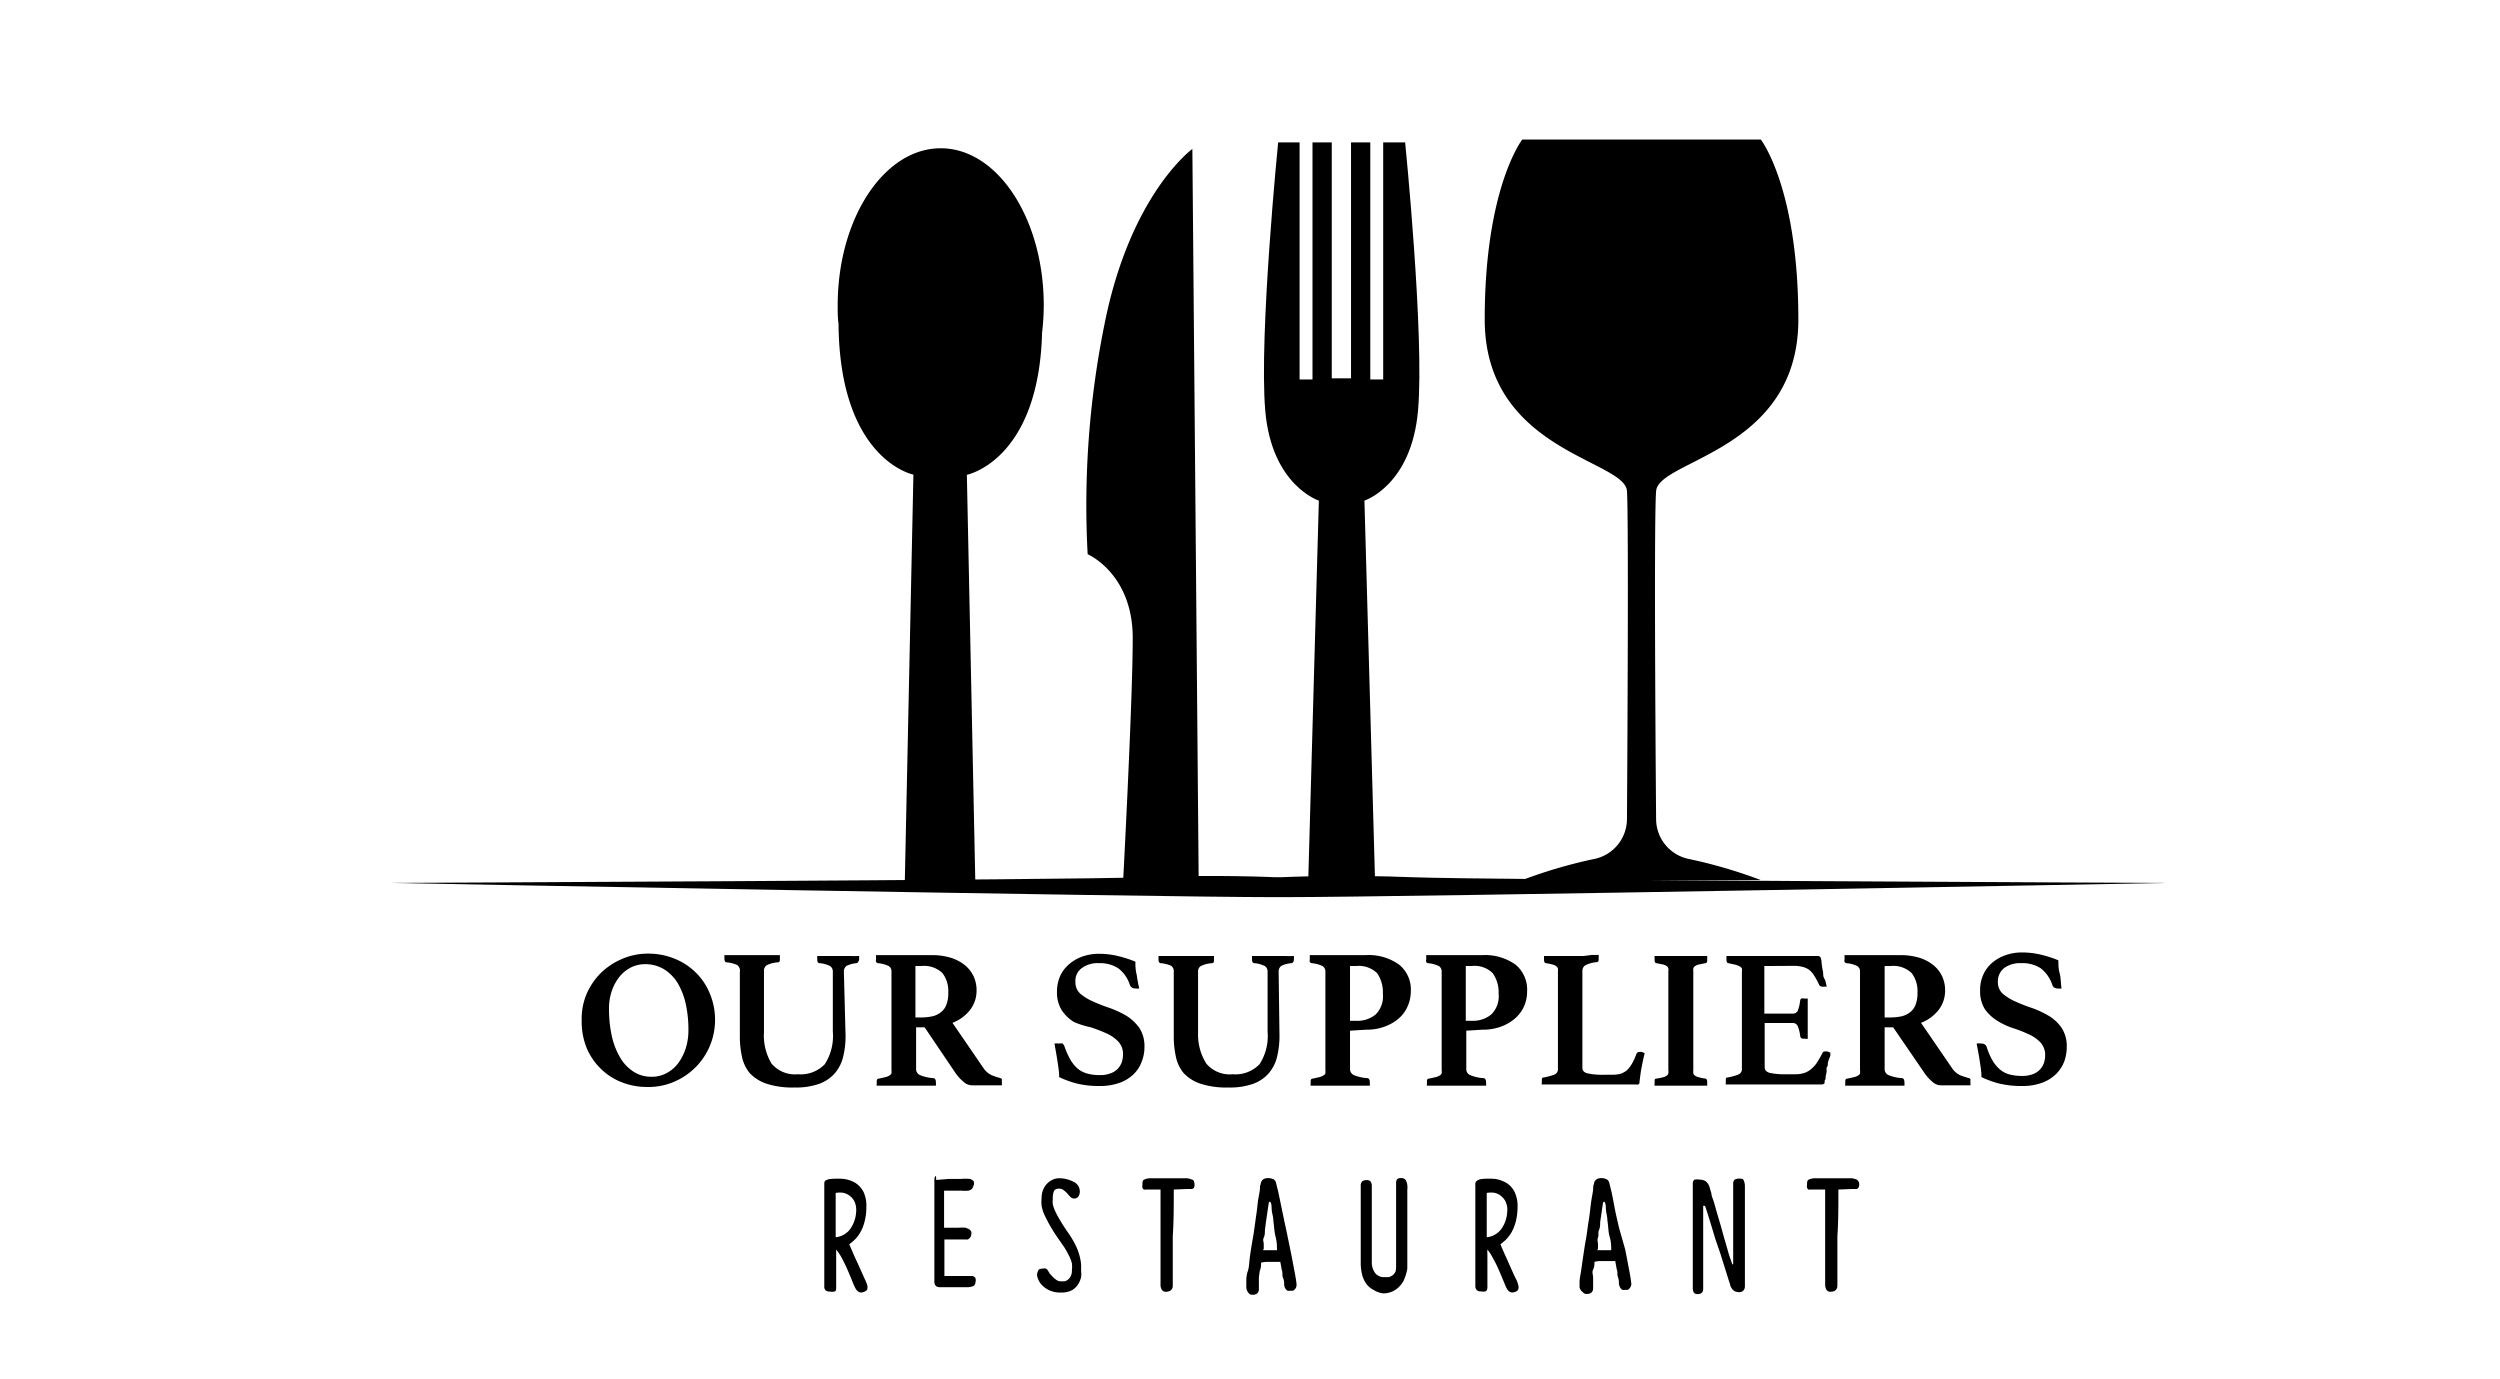 <?xml version="1.0" encoding="UTF-8"?> <svg xmlns="http://www.w3.org/2000/svg" id="Calque_1" data-name="Calque 1" viewBox="0 0 149.22 82.33"><title>fPlan de travail 1</title><path d="M71.55,53,71.17,8.89s-3.71,2.69-5.25,10.49a54.39,54.39,0,0,0-1,13.7s2.69,1.15,2.69,5S67,53.3,67,53.3Z"></path><path d="M80,22.58h-.51V8.5H78.34V22.65h-.77V8.5H76.29s-1.15,11.52-.77,16,3.2,5.38,3.2,5.38l-.64,22.91h4l-.64-22.91s2.81-.9,3.2-5.38-.77-16-.77-16H82.56V22.65h-.77V8.5H80.64V22.58H80Z"></path><path d="M62.2,19.85a14.38,14.38,0,0,0,.1-1.62c0-5.18-2.76-9.38-6.15-9.38S50,13.05,50,18.23c0,.37,0,.74.05,1.1.07,8.13,4.47,9,4.47,9L54,52.91h4.22l-.51-24.57S62,27.5,62.2,19.85Z"></path><path d="M76.46,53.55c7.51,0,52.9-.85,52.9-.85s-40.79-.17-45.05-.34-7.85,0-7.85,0h-.34s-3.59-.17-7.85,0-45,.34-45,.34,45.39.85,52.9.85"></path><path d="M49.59,70.37a4.21,4.21,0,0,1,.8,0,1.89,1.89,0,0,1,.69.25,1.46,1.46,0,0,1,.47.54,2,2,0,0,1,.16.92,3.25,3.25,0,0,1-.12.89,2.36,2.36,0,0,1-.26.62,1.81,1.81,0,0,1-.33.42,3.05,3.05,0,0,1-.31.26l.33.76q.18.38.33.72l.26.58a2.35,2.35,0,0,1,.15.37.47.47,0,0,1,0,.27.33.33,0,0,1-.2.14c-.22.1-.4,0-.54-.29s-.14-.34-.23-.55-.18-.43-.28-.65-.2-.41-.3-.6a4.09,4.09,0,0,0-.3-.44c0,.07,0,.18,0,.31v.43c0,.16,0,.33,0,.5v1c0,.15,0,.24-.11.27a.68.68,0,0,1-.27,0,.36.36,0,0,1-.25-.07.33.33,0,0,1-.08-.26s0-.15,0-.34V72.72c0-.35,0-.66,0-.94V70.72c0-.14,0-.24.12-.28A.63.63,0,0,1,49.59,70.37Zm.29.86c0,.35,0,.68,0,1v.86c0,.3,0,.55,0,.76a1.25,1.25,0,0,0,.82-.43,1.93,1.93,0,0,0,.4-1.07,1.28,1.28,0,0,0-.07-.57.92.92,0,0,0-.28-.38,1,1,0,0,0-.4-.2,1.38,1.38,0,0,0-.45,0S49.88,71.19,49.88,71.23Z"></path><path d="M55.87,70.43l.73-.06.75,0a2.35,2.35,0,0,1,.54,0,.39.39,0,0,1,.24.16.4.4,0,0,1,0,.18,1.38,1.38,0,0,1-.08.2.36.36,0,0,1-.28.16,2.06,2.06,0,0,1-.36,0l-.47,0-.59,0,0,2.21h.87a2.75,2.75,0,0,1,.42,0l.11.05a.34.34,0,0,1,.12.06.4.4,0,0,1,.1.12.37.37,0,0,1,0,.19.29.29,0,0,1-.07.17.45.45,0,0,1-.13.11.43.43,0,0,1-.13,0l-.09,0h-1c-.12,0-.18,0-.18,0v1.09c0,.32,0,.68,0,1.09l.37,0h1.26a.27.27,0,0,1,.22.12.46.46,0,0,1,0,.27.25.25,0,0,1-.12.21,1,1,0,0,1-.31.07l-.37,0H56.1a.36.36,0,0,1-.22-.06.34.34,0,0,1-.11-.27s0-.15,0-.34,0-.42,0-.7,0-.6,0-.94,0-.7,0-1.06,0-.71,0-1.06,0-.66,0-.94,0-.52,0-.7,0-.3,0-.34a.35.35,0,0,1,.08-.24A.44.44,0,0,1,55.87,70.43Z"></path><path d="M63.14,70.33a1.87,1.87,0,0,1,.94.21.63.63,0,0,1,.37.53.51.51,0,0,1-.11.38.32.32,0,0,1-.21.09.33.33,0,0,1-.23-.09,2,2,0,0,1-.19-.21,2.09,2.09,0,0,0-.22-.2.4.4,0,0,0-.27-.09.33.33,0,0,0-.3.12,1,1,0,0,0-.08.47,1.47,1.47,0,0,0,0,.34,2.25,2.25,0,0,0,.16.45,6.16,6.16,0,0,0,.32.58c.13.23.31.49.51.78a5.36,5.36,0,0,1,.42.74,3.49,3.49,0,0,1,.21.62,2.5,2.5,0,0,1,.07.49c0,.14,0,.25,0,.34a1.27,1.27,0,0,1,0,.35,1.41,1.41,0,0,1-.18.43A1.09,1.09,0,0,1,64,77a1.34,1.34,0,0,1-.68.15,1.58,1.58,0,0,1-.7-.14,1.44,1.44,0,0,1-.43-.31.94.94,0,0,1-.22-.34.68.68,0,0,1-.07-.25.48.48,0,0,1,.07-.26c0-.09.13-.13.28-.13a.3.3,0,0,1,.18,0,.28.28,0,0,1,.1.09s.06.09.09.15a1,1,0,0,0,.14.17,1.63,1.63,0,0,0,.3.27.47.47,0,0,0,.26.08l.2,0a.43.43,0,0,0,.21-.09.58.58,0,0,0,.18-.22.74.74,0,0,0,.07-.36,1.7,1.7,0,0,0,0-.4,1.92,1.92,0,0,0-.16-.43,5.41,5.41,0,0,0-.3-.54L63,73.69c-.17-.27-.32-.51-.43-.72s-.2-.39-.27-.55a2.51,2.51,0,0,1-.13-.46,2.22,2.22,0,0,1,0-.45,1.3,1.3,0,0,1,.09-.49,1.08,1.08,0,0,1,.24-.37,1,1,0,0,1,.34-.24A.87.87,0,0,1,63.14,70.33Z"></path><path d="M70.06,71c0,1,0,1.94-.06,2.77l0,1c0,.34,0,.65,0,.93s0,.51,0,.7,0,.3,0,.34a.35.35,0,0,1-.12.28.46.46,0,0,1-.29.08.26.26,0,0,1-.25-.13.54.54,0,0,1-.07-.29c0-.06,0-.24,0-.52s0-.63,0-1,0-.82,0-1.28,0-.89,0-1.29,0-.75,0-1V71h-.88a.19.19,0,0,1-.12,0,.27.27,0,0,1-.08-.1.49.49,0,0,1,0-.19c0-.17,0-.28.15-.32a.75.75,0,0,1,.29-.06h2.23a1,1,0,0,1,.29.08c.1,0,.15.15.15.32s-.07.22-.16.24l-.29,0Z"></path><path d="M74.39,76.82s0-.12,0-.3,0-.39.09-.65.08-.57.13-.9.1-.69.16-1,.11-.71.16-1.07.1-.67.13-1,.1-.6.13-.81,0-.35.06-.4a.36.36,0,0,1,.19-.32.61.61,0,0,1,.29-.05.88.88,0,0,1,.27.06.34.34,0,0,1,.17.25l.11.44c.06.26.12.57.21,1s.16.78.26,1.23l.27,1.31c.09.43.16.83.23,1.19s.12.65.14.86a.43.43,0,0,1-.06.24.48.48,0,0,1-.15.14H77a.42.42,0,0,1-.15,0,.53.53,0,0,1-.13-.13.52.52,0,0,1-.07-.23c0-.11,0-.25-.07-.41s0-.31-.07-.45l-.09-.5H75.6a1.26,1.26,0,0,0-.33.05c0,.15,0,.3-.07.46a4,4,0,0,0-.06.47c0,.15,0,.28,0,.4s0,.21,0,.27a.33.33,0,0,1-.1.23.38.38,0,0,1-.27.08.26.26,0,0,1-.25-.11A.54.54,0,0,1,74.39,76.82Zm1-2.2h.83c0-.22,0-.49-.08-.79s-.09-.63-.14-1c0-.2-.07-.39-.09-.58s0-.34-.06-.46a.09.09,0,0,0-.06-.07s0,0-.06.07c-.06.42-.12.81-.17,1.17l-.06.46c0,.16,0,.31-.07.45s0,.27,0,.39,0,.2,0,.27Z"></path><path d="M83.33,75.59V73c0-.4,0-.77,0-1.11V70.63a.38.38,0,0,1,.06-.24.29.29,0,0,1,.23-.07.3.3,0,0,1,.3.14A1,1,0,0,1,84,71c0,.14,0,.32,0,.55s0,.48,0,.76,0,.58,0,.9,0,.62,0,.92V75c0,.27,0,.52,0,.72a2.64,2.64,0,0,1-.15.55,1.31,1.31,0,0,1-.28.47,1.32,1.32,0,0,1-1,.46A1.32,1.32,0,0,1,82,77a1.29,1.29,0,0,1-.44-.36,1.79,1.79,0,0,1-.25-.52,3.19,3.19,0,0,1-.09-.63c0-.15,0-.36,0-.63s0-.57,0-.89,0-.65,0-1,0-.66,0-1,0-.54,0-.75,0-.35,0-.41a.38.38,0,0,1,.09-.3.4.4,0,0,1,.26-.07.27.27,0,0,1,.25.1.48.48,0,0,1,.06.26s0,.18,0,.4,0,.48,0,.79,0,.65,0,1,0,.7,0,1,0,.61,0,.86,0,.42,0,.51a1.05,1.05,0,0,0,.22.65.65.65,0,0,0,.5.22l.28,0a.66.66,0,0,0,.24-.11.62.62,0,0,0,.18-.23A1.06,1.06,0,0,0,83.33,75.59Z"></path><path d="M88.46,70.37a4.25,4.25,0,0,1,.8,0,1.91,1.91,0,0,1,.68.25,1.38,1.38,0,0,1,.47.54,2,2,0,0,1,.17.92,3.68,3.68,0,0,1-.12.89,2.75,2.75,0,0,1-.26.62,2.56,2.56,0,0,1-.33.42l-.31.26c.1.25.21.5.33.76l.32.72c.1.22.19.42.27.58a1.49,1.49,0,0,1,.14.37.47.47,0,0,1,0,.27.3.3,0,0,1-.19.14c-.23.1-.41,0-.54-.29l-.23-.55c-.09-.22-.18-.43-.28-.65s-.21-.41-.31-.6a3,3,0,0,0-.29-.44,2.63,2.63,0,0,0,0,.31v.93c0,.18,0,.36,0,.53v.46q0,.23-.12.27a.68.68,0,0,1-.27,0,.33.33,0,0,1-.24-.07.37.37,0,0,1-.09-.26V76.5c0-.19,0-.42,0-.7v-4c0-.28,0-.52,0-.71v-.35a.27.27,0,0,1,.12-.28A.68.68,0,0,1,88.46,70.37Zm.28.86c0,.35,0,.68,0,1s0,.56,0,.86v.76a1.23,1.23,0,0,0,.82-.43,1.86,1.86,0,0,0,.4-1.07,1.15,1.15,0,0,0-.07-.57.92.92,0,0,0-.28-.38.91.91,0,0,0-.39-.2,1.38,1.38,0,0,0-.45,0S88.74,71.19,88.74,71.23Z"></path><path d="M94.28,76.82s0-.12,0-.3.05-.39.09-.65.08-.57.13-.9.1-.69.16-1,.1-.71.16-1.07.09-.67.13-1,.1-.6.13-.81,0-.35.06-.4a.36.36,0,0,1,.19-.32.61.61,0,0,1,.29-.05.76.76,0,0,1,.26.06.33.33,0,0,1,.18.25s.05.19.11.44.12.57.2,1,.17.78.27,1.23L97,74.56c.09.43.16.83.23,1.19s.12.65.14.86a.36.36,0,0,1-.07.24.37.37,0,0,1-.14.14h-.17a.42.42,0,0,1-.15,0,.4.4,0,0,1-.13-.13.69.69,0,0,1-.08-.23c0-.11,0-.25-.06-.41s0-.31-.07-.45l-.09-.5H95.5a1.26,1.26,0,0,0-.33.05c0,.15,0,.3-.08.46s0,.32,0,.47,0,.28,0,.4,0,.21,0,.27a.33.33,0,0,1-.1.23.41.41,0,0,1-.28.08.25.25,0,0,1-.24-.11A.45.45,0,0,1,94.28,76.82Zm1.06-2.2h.83c0-.22,0-.49-.09-.79s-.08-.63-.14-1c0-.2-.06-.39-.08-.58s0-.34-.06-.46a.09.09,0,0,0-.06-.07s0,0-.06.07c-.06.42-.12.81-.17,1.17,0,.15,0,.31-.07.46s0,.31-.06.45,0,.27,0,.39,0,.2,0,.27Z"></path><path d="M103.45,75.45c0-.32,0-.66,0-1s0-.7,0-1,0-.66,0-1,0-.59,0-.83,0-.45,0-.62v-.32a.34.34,0,0,1,.09-.27.53.53,0,0,1,.28-.06c.13,0,.21,0,.25.09a.8.8,0,0,1,.08.37s0,.18,0,.37,0,.42,0,.7,0,.59,0,.93,0,.69,0,1,0,.69,0,1,0,.65,0,.93,0,.5,0,.68v.34a.38.38,0,0,1-.12.3.42.42,0,0,1-.23.07.72.72,0,0,1-.28-.07.66.66,0,0,1-.25-.36c0-.06-.06-.18-.11-.36l-.21-.67-.27-.86L102.4,74l-.21-.7-.19-.62-.15-.47a1.22,1.22,0,0,0-.09-.24c-.05,0-.08,0-.1,0l0,5a.3.3,0,0,1-.08.19.34.34,0,0,1-.25.08.26.26,0,0,1-.23-.09.56.56,0,0,1-.06-.3V70.63a.23.23,0,0,1,.11-.22.86.86,0,0,1,.31,0,.69.69,0,0,1,.34.09.74.74,0,0,1,.26.43l.09.3c0,.15.09.32.15.52s.12.43.19.67.15.5.22.75l.21.75.2.69q.09.33.18.57l.1.3S103.43,75.45,103.45,75.45Z"></path><path d="M109.73,71c0,1,0,1.94-.06,2.77l0,1c0,.34,0,.65,0,.93s0,.51,0,.7,0,.3,0,.34a.35.35,0,0,1-.12.28.46.46,0,0,1-.29.08.26.26,0,0,1-.25-.13.65.65,0,0,1-.07-.29c0-.06,0-.24,0-.52s0-.63,0-1,0-.82,0-1.28,0-.89,0-1.29,0-.75,0-1V71h-.88a.21.21,0,0,1-.12,0,.27.27,0,0,1-.08-.1.49.49,0,0,1,0-.19c0-.17,0-.28.15-.32a.75.75,0,0,1,.29-.06h2.23a1.11,1.11,0,0,1,.3.08.33.33,0,0,1,.14.32c0,.14-.07.22-.16.24l-.29,0Z"></path><path d="M97,52.53H90.86a28.94,28.94,0,0,1,4.25-1.25,2.44,2.44,0,0,0,2-2.37s.12-17.73,0-19.6-8.49-2.37-8.49-10.24S90.86,8.33,90.86,8.33H105.1s2.24,2.87,2.24,10.74S99,27.43,98.85,29.31s0,19.6,0,19.6a2.44,2.44,0,0,0,2,2.37,28.94,28.94,0,0,1,4.25,1.25H97Z"></path><path d="M34.72,60.9A3.79,3.79,0,0,1,35,59.36a4,4,0,0,1,.85-1.27,4.1,4.1,0,0,1,1.27-.85,3.89,3.89,0,0,1,1.56-.32,4.15,4.15,0,0,1,1.58.3,3.78,3.78,0,0,1,1.27.83,3.67,3.67,0,0,1,.84,1.26,4,4,0,0,1,.31,1.59,4,4,0,0,1-2.45,3.67,3.83,3.83,0,0,1-1.55.31,4.16,4.16,0,0,1-1.59-.29,3.64,3.64,0,0,1-1.26-.83A3.72,3.72,0,0,1,35,62.51,4.2,4.2,0,0,1,34.72,60.9Zm4.17,3.37a1.82,1.82,0,0,0,.9-.22,2.05,2.05,0,0,0,.69-.59,3.1,3.1,0,0,0,.45-.89,3.5,3.5,0,0,0,.16-1.09,7,7,0,0,0-.16-1.56,4.22,4.22,0,0,0-.48-1.24,2.5,2.5,0,0,0-.82-.83,2.16,2.16,0,0,0-1.14-.3,1.9,1.9,0,0,0-.8.18,2.09,2.09,0,0,0-.69.54,2.83,2.83,0,0,0-.47.84,3.25,3.25,0,0,0-.18,1.12,7.53,7.53,0,0,0,.17,1.62,4.38,4.38,0,0,0,.5,1.28,2.49,2.49,0,0,0,.8.84A1.94,1.94,0,0,0,38.89,64.27Z"></path><path d="M50.47,61.83a5.2,5.2,0,0,1-.14,1.23,2.36,2.36,0,0,1-.5,1,2.26,2.26,0,0,1-.93.63,4.14,4.14,0,0,1-1.47.22,5,5,0,0,1-1.69-.23,2.44,2.44,0,0,1-1-.64,2.26,2.26,0,0,1-.46-1,5.55,5.55,0,0,1-.12-1.18V58A.4.4,0,0,0,44,57.6a1.89,1.89,0,0,0-.63-.16c-.09,0-.13-.09-.13-.22v-.09a.5.5,0,0,1,0-.12l.73,0,.92,0,.86,0,.8,0s0,.08,0,.12v.09c0,.13,0,.21-.12.22a1.77,1.77,0,0,0-.66.17.38.38,0,0,0-.17.34v3.66a3.25,3.25,0,0,0,.45,1.87,1.82,1.82,0,0,0,1.57.64,2,2,0,0,0,1.61-.6,3.1,3.1,0,0,0,.48-1.94V58a.38.38,0,0,0-.17-.34,1.68,1.68,0,0,0-.62-.17c-.1,0-.14-.09-.14-.22v-.09a.5.5,0,0,1,0-.12c.23,0,.44,0,.63,0l.62,0,.67,0a5.46,5.46,0,0,0,.58,0,.5.5,0,0,1,0,.12s0,.07,0,.09-.05.2-.15.22a1.65,1.65,0,0,0-.6.16.41.41,0,0,0-.16.35Z"></path><path d="M55.19,61.32h-.51v2.47a.39.39,0,0,0,.23.38,2.49,2.49,0,0,0,.79.18c.11,0,.16.1.16.24a.82.82,0,0,1,0,.21l-.86,0-1.11,0-.82,0-.74,0a.16.16,0,0,1,0-.1v-.1c0-.13,0-.21.13-.22l.4-.09a.71.71,0,0,0,.23-.1.22.22,0,0,0,.12-.13.92.92,0,0,0,0-.19V58a.36.36,0,0,0-.17-.34,1.76,1.76,0,0,0-.65-.17.23.23,0,0,1-.1-.07.3.3,0,0,1,0-.16V57.1a.2.2,0,0,1,0-.09l.76,0,.78,0h1.78a3.84,3.84,0,0,1,1.12.15,2.54,2.54,0,0,1,.85.44,1.9,1.9,0,0,1,.53.67,2,2,0,0,1,.18.86,1.88,1.88,0,0,1-.38,1.14,2.43,2.43,0,0,1-1.06.78l1.85,2.7a1.18,1.18,0,0,0,.5.43,4.35,4.35,0,0,0,.51.17.15.15,0,0,1,.09.06s0,.07,0,.14v.11a.5.5,0,0,1,0,.12l-.37,0-.49,0-.51,0H58a.76.76,0,0,1-.49-.21A2.69,2.69,0,0,1,57,64ZM55,60.73a3.34,3.34,0,0,0,.66-.07,1.28,1.28,0,0,0,.51-.25,1,1,0,0,0,.32-.45,1.88,1.88,0,0,0,.11-.72,1.75,1.75,0,0,0-.35-1.16A1.57,1.57,0,0,0,55,57.66h-.36v3.07Z"></path><path d="M68,59a.85.85,0,0,1-.22,0,.36.36,0,0,1-.24-.07.33.33,0,0,1-.1-.14,2,2,0,0,0-.7-1,2,2,0,0,0-1.15-.3,1.58,1.58,0,0,0-1,.28.93.93,0,0,0-.4.84.91.91,0,0,0,.3.71,3.07,3.07,0,0,0,.76.46,10,10,0,0,0,1,.39,5.91,5.91,0,0,1,1,.47,2.74,2.74,0,0,1,.76.72,2,2,0,0,1,.3,1.13,2.35,2.35,0,0,1-.16.87,2,2,0,0,1-.48.75,2.35,2.35,0,0,1-.84.52,3.4,3.4,0,0,1-1.22.19,5.36,5.36,0,0,1-1.39-.16,5.87,5.87,0,0,1-1-.37c0-.34-.06-.67-.11-1s-.11-.65-.17-1a.77.77,0,0,1,.27,0,.42.42,0,0,1,.22,0,.5.5,0,0,1,.11.18,4.77,4.77,0,0,0,.35.78,2.08,2.08,0,0,0,.43.53,1.53,1.53,0,0,0,.58.3,2.75,2.75,0,0,0,.75.09,1.65,1.65,0,0,0,.62-.1,1.08,1.08,0,0,0,.43-.26,1.14,1.14,0,0,0,.25-.39,1.48,1.48,0,0,0,.08-.46,1.09,1.09,0,0,0-.29-.8,2.23,2.23,0,0,0-.72-.49,9.24,9.24,0,0,0-.94-.36A5,5,0,0,1,64.1,61a2.37,2.37,0,0,1-.72-.69,2,2,0,0,1-.29-1.13,2.34,2.34,0,0,1,.17-.88,2,2,0,0,1,.51-.71,2.49,2.49,0,0,1,.79-.48,3,3,0,0,1,1.07-.18,4.94,4.94,0,0,1,1,.11,7.27,7.27,0,0,1,1.14.36c0,.23,0,.5.08.79A7.59,7.59,0,0,0,68,59Z"></path><path d="M76.37,61.83a5.2,5.2,0,0,1-.14,1.23,2.36,2.36,0,0,1-.5,1,2.26,2.26,0,0,1-.93.63,4.14,4.14,0,0,1-1.47.22,5,5,0,0,1-1.69-.23,2.44,2.44,0,0,1-1-.64,2.26,2.26,0,0,1-.46-1,5.55,5.55,0,0,1-.12-1.18V58a.4.4,0,0,0-.15-.35,1.89,1.89,0,0,0-.63-.16c-.09,0-.13-.09-.13-.22v-.09a.5.5,0,0,1,0-.12l.73,0,.92,0,.86,0,.8,0s0,.08,0,.12v.09c0,.13,0,.21-.12.22a1.77,1.77,0,0,0-.66.17.36.36,0,0,0-.17.34v3.66A3.25,3.25,0,0,0,72,63.48a1.82,1.82,0,0,0,1.57.64,2,2,0,0,0,1.61-.6,3.1,3.1,0,0,0,.48-1.94V58a.38.38,0,0,0-.17-.34,1.68,1.68,0,0,0-.62-.17c-.1,0-.14-.09-.14-.22v-.09a.5.5,0,0,1,0-.12c.23,0,.44,0,.63,0l.62,0,.67,0a5.46,5.46,0,0,0,.58,0,.5.5,0,0,1,0,.12s0,.07,0,.09,0,.2-.15.22a1.65,1.65,0,0,0-.6.16.41.41,0,0,0-.16.35Z"></path><path d="M80.58,61.52v2.27a.39.39,0,0,0,.23.38,2.49,2.49,0,0,0,.79.18c.11,0,.16.1.16.24a.82.82,0,0,1,0,.21l-.86,0-1.11,0-.82,0-.74,0a.16.16,0,0,1,0-.1v-.1c0-.13,0-.21.13-.22l.4-.09a.71.71,0,0,0,.23-.1.22.22,0,0,0,.12-.13.84.84,0,0,0,0-.19V58a.37.37,0,0,0-.18-.34,1.76,1.76,0,0,0-.65-.17.23.23,0,0,1-.1-.07.3.3,0,0,1,0-.16V57.1a.2.2,0,0,1,0-.09l.76,0,.78,0h1.78a3.12,3.12,0,0,1,2,.56,1.91,1.91,0,0,1,.71,1.59,2.23,2.23,0,0,1-.18.88,2,2,0,0,1-.52.73,2.62,2.62,0,0,1-.85.5,3,3,0,0,1-1.13.19Zm.36-.59a1.72,1.72,0,0,0,1.16-.37,1.51,1.51,0,0,0,.44-1.24,2,2,0,0,0-.34-1.23,1.56,1.56,0,0,0-1.26-.43h-.36v3.27Z"></path><path d="M87.52,61.52v2.27a.38.38,0,0,0,.23.38,2.34,2.34,0,0,0,.78.18c.11,0,.17.1.17.24a.88.88,0,0,1,0,.21l-.85,0-1.12,0-.82,0-.74,0a.3.3,0,0,1,0-.1v-.1c0-.13,0-.21.13-.22l.4-.09a.91.91,0,0,0,.24-.1.24.24,0,0,0,.11-.13.5.5,0,0,0,0-.19V58a.38.38,0,0,0-.17-.34,1.9,1.9,0,0,0-.66-.17.16.16,0,0,1-.09-.07.22.22,0,0,1,0-.16V57.1a.2.2,0,0,1,0-.09l.77,0,.77,0h1.78a3.15,3.15,0,0,1,2,.56,1.93,1.93,0,0,1,.7,1.59,2.22,2.22,0,0,1-.17.88,2.11,2.11,0,0,1-.53.73,2.68,2.68,0,0,1-.84.5,3.1,3.1,0,0,1-1.14.19Zm.35-.59A1.72,1.72,0,0,0,89,60.56a1.51,1.51,0,0,0,.45-1.24,2,2,0,0,0-.35-1.23,1.53,1.53,0,0,0-1.26-.43h-.35v3.27Z"></path><path d="M94.45,63.74c0,.16.1.28.32.33a4.4,4.4,0,0,0,1,.08h.45a1.93,1.93,0,0,0,.51-.06,1.16,1.16,0,0,0,.39-.22,1.89,1.89,0,0,0,.3-.4,3.56,3.56,0,0,0,.26-.58.18.18,0,0,1,.18-.1.43.43,0,0,1,.14,0l.17.07c-.07.25-.12.53-.18.82s-.09.59-.13.87c0,.09,0,.15-.08.18a.31.31,0,0,1-.13,0h-.27l-.37,0h-.41l-.36,0H93.61l-.79,0-.79,0a.21.21,0,0,1,0-.12v-.11c0-.12,0-.19.12-.19a3.24,3.24,0,0,0,.65-.18.33.33,0,0,0,.19-.33V58a.92.92,0,0,0,0-.19.33.33,0,0,0-.1-.14.65.65,0,0,0-.22-.1,3.7,3.7,0,0,0-.39-.08c-.08,0-.12-.09-.12-.2v-.1a.51.51,0,0,1,0-.13l.81,0,.75,0h.82L95,57l.42,0a.51.51,0,0,1,0,.13.41.41,0,0,1,0,.1c0,.11,0,.18-.12.2a1.76,1.76,0,0,0-.68.19.39.39,0,0,0-.17.35Z"></path><path d="M101.07,63.87a.92.92,0,0,0,0,.19.2.2,0,0,0,.1.14.65.65,0,0,0,.22.1,4,4,0,0,0,.4.08c.07,0,.11.08.11.2v.1s0,.09,0,.12l-.81,0-.76,0-.77,0-.8,0a.22.22,0,0,1,0-.12v-.1c0-.13,0-.2.11-.2a4,4,0,0,0,.4-.08.65.65,0,0,0,.22-.1.22.22,0,0,0,.09-.14.5.5,0,0,0,0-.19V58a.5.5,0,0,0,0-.19.24.24,0,0,0-.09-.14.65.65,0,0,0-.22-.1l-.4-.08c-.08,0-.11-.09-.11-.2v-.1a.27.27,0,0,1,0-.13l.8,0,.77,0,.76,0,.81,0s0,.08,0,.13v.1c0,.11,0,.18-.11.2l-.4.08a.65.65,0,0,0-.22.1.22.22,0,0,0-.1.14.92.92,0,0,0,0,.19Z"></path><path d="M105.31,57.66V60.5H107a.32.32,0,0,0,.31-.18,2.66,2.66,0,0,0,.14-.6.15.15,0,0,1,.07-.12.33.33,0,0,1,.15,0h.23c0,.19,0,.4,0,.64s0,.44,0,.6,0,.31,0,.51,0,.41,0,.65a.19.19,0,0,1-.12,0h-.11c-.14,0-.21-.06-.22-.17a2.2,2.2,0,0,0-.16-.61.32.32,0,0,0-.29-.16h-1.67v2.65c0,.16.11.28.31.33a4.3,4.3,0,0,0,1,.08h.5a1.7,1.7,0,0,0,.59-.09,1.21,1.21,0,0,0,.43-.27,1.6,1.6,0,0,0,.33-.4,5.8,5.8,0,0,0,.29-.51.15.15,0,0,1,.16-.09.43.43,0,0,1,.14,0l.17.07c0,.06,0,.12,0,.18l-.06.16a1.23,1.23,0,0,0-.09.29c0,.1,0,.18-.07.25a1.5,1.5,0,0,0,0,.26l-.06.28c0,.09,0,.18-.06.25a.82.82,0,0,0,0,.14.21.21,0,0,1-.19.09h-.27l-.39,0h-.42l-.36,0h-2.68l-.79,0-.8,0a.37.37,0,0,1,0-.12v-.11c0-.12,0-.19.12-.19a3.1,3.1,0,0,0,.64-.18.33.33,0,0,0,.2-.33V58a.49.49,0,0,0,0-.19.26.26,0,0,0-.14-.13.94.94,0,0,0-.26-.1l-.4-.09q-.12,0-.12-.21v-.11a.43.43,0,0,1,0-.11c.34,0,.64,0,.9,0l.67,0h2.42c.36,0,.66,0,.92,0l.53,0a.19.19,0,0,1,.18.1,1.11,1.11,0,0,1,.06.35,5.34,5.34,0,0,0,.09.53c0,.13,0,.26.08.39s.08.28.14.46l-.13,0a.35.35,0,0,1-.14,0,.2.2,0,0,1-.19-.11,4.07,4.07,0,0,0-.28-.52,1.37,1.37,0,0,0-.3-.36,1.11,1.11,0,0,0-.41-.19,2.15,2.15,0,0,0-.55-.06Z"></path><path d="M113,61.32h-.51v2.47a.39.39,0,0,0,.23.38,2.49,2.49,0,0,0,.79.18c.11,0,.16.1.16.24a.82.82,0,0,1,0,.21l-.86,0-1.11,0-.82,0-.74,0a.17.17,0,0,1,0-.1v-.1c0-.13,0-.21.13-.22l.41-.09a.71.71,0,0,0,.23-.1.18.18,0,0,0,.11-.13.5.5,0,0,0,0-.19V58a.36.36,0,0,0-.17-.34,1.76,1.76,0,0,0-.65-.17.23.23,0,0,1-.1-.07.3.3,0,0,1,0-.16V57.1a.2.2,0,0,1,0-.09l.76,0,.78,0h1.78a3.84,3.84,0,0,1,1.12.15,2.54,2.54,0,0,1,.85.44,1.9,1.9,0,0,1,.53.67,2,2,0,0,1,.18.86,1.88,1.88,0,0,1-.38,1.14,2.43,2.43,0,0,1-1.06.78l1.85,2.7a1.22,1.22,0,0,0,.49.43,5.19,5.19,0,0,0,.52.17.15.15,0,0,1,.09.06s0,.07,0,.14v.11a.27.27,0,0,1,0,.12l-.36,0-.49,0-.51,0h-.42a.76.76,0,0,1-.49-.21,2.69,2.69,0,0,1-.49-.55Zm-.15-.59a3.34,3.34,0,0,0,.66-.07,1.35,1.35,0,0,0,.51-.25,1,1,0,0,0,.32-.45,1.88,1.88,0,0,0,.11-.72,1.75,1.75,0,0,0-.35-1.16,1.57,1.57,0,0,0-1.25-.42h-.36v3.07Z"></path><path d="M123.05,59a.78.78,0,0,1-.22,0,.38.38,0,0,1-.24-.07.31.31,0,0,1-.09-.14,2.09,2.09,0,0,0-.7-1,2,2,0,0,0-1.16-.3,1.6,1.6,0,0,0-1,.28,1,1,0,0,0-.39.84.91.91,0,0,0,.3.71,3,3,0,0,0,.75.46c.31.14.63.27,1,.39a5.91,5.91,0,0,1,1,.47,2.49,2.49,0,0,1,.76.72,2,2,0,0,1,.3,1.13,2.57,2.57,0,0,1-.15.87,2.17,2.17,0,0,1-.49.75,2.35,2.35,0,0,1-.84.52,3.34,3.34,0,0,1-1.21.19,5.44,5.44,0,0,1-1.4-.16,5.73,5.73,0,0,1-1-.37c0-.34-.06-.67-.11-1s-.11-.65-.18-1a.79.79,0,0,1,.28,0,.3.3,0,0,1,.33.23,4.06,4.06,0,0,0,.34.78,2.11,2.11,0,0,0,.44.53,1.42,1.42,0,0,0,.57.3,2.86,2.86,0,0,0,.75.09,1.74,1.74,0,0,0,.63-.1,1.11,1.11,0,0,0,.42-.26,1.14,1.14,0,0,0,.25-.39,1.48,1.48,0,0,0,.08-.46,1.09,1.09,0,0,0-.29-.8,2.23,2.23,0,0,0-.72-.49q-.43-.2-.93-.36a4.43,4.43,0,0,1-.93-.44,2.53,2.53,0,0,1-.73-.69,2,2,0,0,1-.28-1.13,2.16,2.16,0,0,1,.17-.88,2,2,0,0,1,.5-.71,2.44,2.44,0,0,1,.8-.48,2.91,2.91,0,0,1,1.06-.18,4.79,4.79,0,0,1,1,.11,6.67,6.67,0,0,1,1.14.36c0,.23,0,.5.08.79S123,58.74,123.05,59Z"></path></svg> 